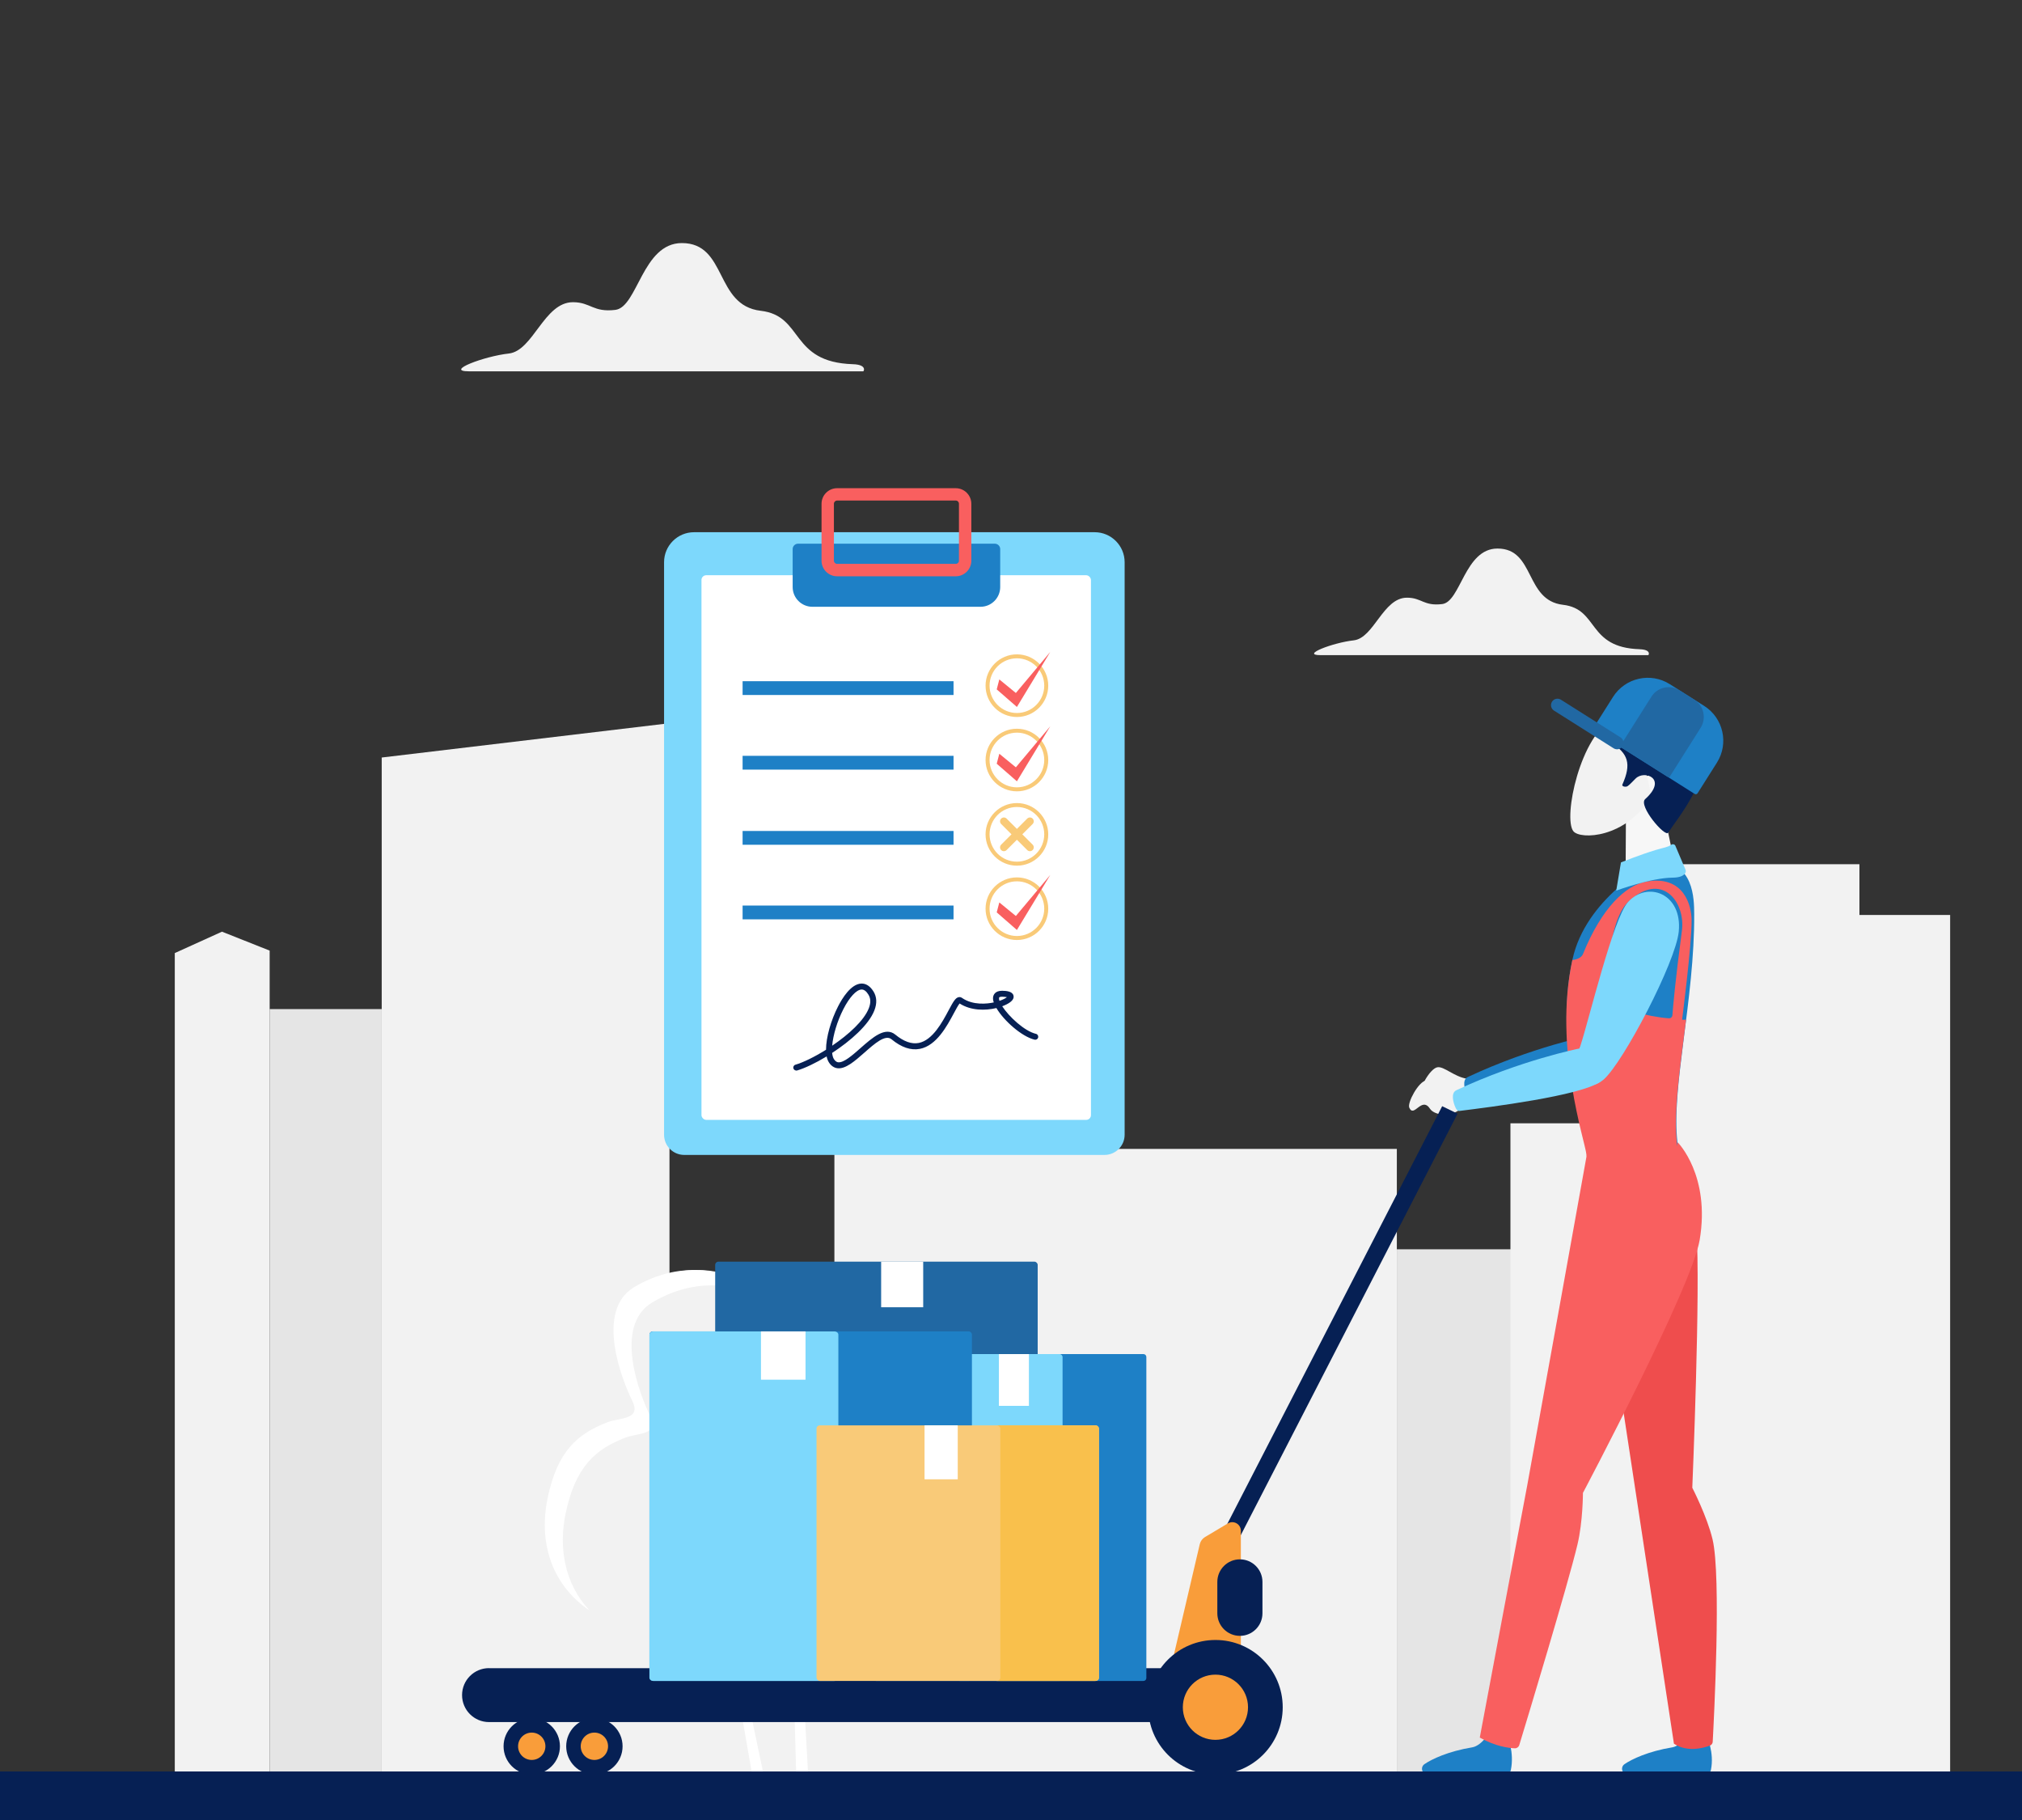 <svg xmlns="http://www.w3.org/2000/svg" id="Layer_1" viewBox="0 0 500 450"><rect x="0" y="0" width="500" height="450" fill="#333333" stroke="none"/><defs><style>      .cls-1 {        fill: #f9c04c;      }      .cls-2 {        fill: #2168a3;      }      .cls-3 {        fill: #f99d3a;      }      .cls-4 {        fill: #fff;      }      .cls-5 {        fill: #e5e5e5;      }      .cls-6 {        fill: #f2f2f2;      }      .cls-7 {        fill: #ef4d4d;      }      .cls-8 {        fill: #f9ca78;      }      .cls-9 {        fill: #7dd8fc;      }      .cls-10 {        fill: #f95f5f;      }      .cls-11 {        fill: #1e80c6;      }      .cls-12 {        fill: #f7f7f7;      }      .cls-13 {        fill: #062054;      }    </style></defs><polygon class="cls-6" points="408.11 213.68 459.8 213.68 459.8 226.23 482.23 226.23 482.23 443.28 408.11 443.28 408.11 213.68"></polygon><rect class="cls-6" x="151.01" y="323.95" width="122.6" height="120.12"></rect><rect class="cls-6" x="206.33" y="284.07" width="139.08" height="155.43"></rect><rect class="cls-5" x="345.41" y="308.89" width="28.46" height="136.95"></rect><rect class="cls-6" x="373.5" y="277.74" width="91.82" height="165.07"></rect><polygon class="cls-6" points="94.39 187.3 165.55 178.82 165.55 443.54 94.39 443.54 94.39 187.3"></polygon><polygon class="cls-6" points="43.22 235.65 54.89 230.36 66.68 235.04 66.68 438.75 43.22 439.5 43.22 235.65"></polygon><rect class="cls-5" x="66.68" y="249.5" width="27.71" height="193.7"></rect><path class="cls-6" d="M405.46,160.53c2.91.09,2.26,1.46,2.11,1.46h-81.02c-5.1,0,3.15-3.11,8.18-3.66,5.03-.55,7.25-10.55,13.18-10.55,3.68,0,4.11,2.13,8.71,1.58,4.59-.55,5.56-13.73,13.68-13.73,9.34,0,6.71,12.81,16.2,13.91,8.93,1.03,5.88,10.57,18.96,10.98Z"></path><g><path class="cls-6" d="M199.61,377.38s-12.89-10.46-21.17,0c-8.27,10.46-8.27,30.65-24.57,24.57-16.3-6.08-20.19-19.46-17.76-31.38,2.43-11.92,7.54-16.06,14.72-18.87,3.22-1.26,8.64-.59,6.2-5.45-2.43-4.87-9.24-22.14.49-27.98,9.73-5.84,19.95-5.11,27.01-1.22,7.06,3.89,9.24,10.22,15.08,8.52,5.84-1.7,13.87-16.06,23.6-9.24,9.73,6.81,2.43,23.84,2.43,23.84,0,0,10.46,9.97,9.73,23.84-.73,13.87-7.3,24.57-15.57,24.82-8.27.24-12.41-6.08-20.19-11.43Z"></path><g><path class="cls-4" d="M203.34,329.35c-4.08,1.19-6.38-1.54-9.8-4.62,1.57,1,3.21,1.45,5.34.83,5.84-1.7,13.87-16.06,23.6-9.24,1.15.81,2.06,1.76,2.78,2.81-8.98-4.2-16.42,8.62-21.91,10.22Z"></path><path class="cls-4" d="M135.38,370.57c2.43-11.92,7.54-16.06,14.72-18.87,3.22-1.26,8.64-.59,6.2-5.45-2.43-4.87-9.25-22.14.49-27.98,9.73-5.84,19.95-5.11,27.01-1.22,2.87,1.58,4.93,3.56,6.76,5.25-.71-.51-1.47-1-2.3-1.46-7.06-3.89-17.27-4.62-27.01,1.22-9.73,5.84-2.92,23.11-.49,27.98,2.43,4.87-2.99,4.19-6.2,5.45-7.17,2.82-12.28,6.95-14.72,18.87-1.68,8.21-.35,17.12,5.96,23.85-10.11-6.9-12.44-17.77-10.42-27.64Z"></path></g><g><path class="cls-4" d="M171.16,354.51l18,85.88s-2.92.73-2.92,0-15.08-85.88-15.08-85.88Z"></path><path class="cls-4" d="M199.86,439.18s-5.84-105.1-5.84-104.37,2.92,105.91,2.92,105.91l2.92-1.54Z"></path><path class="cls-4" d="M209.6,366.19c.24,1.46-11.46,41.83-11.46,41.83l-.37-6.65,11.83-35.18Z"></path></g></g><path class="cls-6" d="M210.92,90.05c3.5.11,2.71,1.76,2.54,1.76h-97.49c-6.14,0,3.79-3.74,9.84-4.4,6.05-.66,8.72-12.69,15.86-12.69,4.43,0,4.95,2.56,10.48,1.9,5.53-.66,6.68-16.52,16.46-16.52,11.24,0,8.08,15.41,19.49,16.74,10.74,1.24,7.08,12.72,22.82,13.21Z"></path><g><path class="cls-6" d="M362.68,266.71c-3.13-.52-5.61-3.09-7.22-2.83-1.9.31-4.7,5.52-4.16,6.74,1.18,2.64,3.04-2.95,5.16.31.79,1.21,3.91,2.16,6.77.53,2.86-1.63-.56-4.75-.56-4.75Z"></path><path class="cls-11" d="M393.37,255.98s-14.62,2.9-30.44,10.33c-1.45.68-.71,3.14-.27,4.14.24.54.5,1.05,1.08.97,7.52-.94,29.76-3.73,34.71-7.17,6.54-4.54-2.76-14.01-5.08-8.27Z"></path><path class="cls-11" d="M368.65,429.01c-.5-.05-.98.19-1.27.6-.81,1.15-2.14,2.23-3.31,2.42-5.96.98-10.07,2.94-11.83,4.16-1.12.78-.59,2.54.78,2.54h19.22c.64,0,1.24-.51,1.37-1.13.88-4.33-.8-8.21-.8-8.21l-4.16-.39Z"></path><path class="cls-11" d="M418.12,429.01c-.5-.05-.98.19-1.27.6-.81,1.15-2.14,2.23-3.31,2.42-5.96.98-10.07,2.94-11.83,4.16-1.12.78-.59,2.54.78,2.54h19.22c.64,0,1.24-.51,1.37-1.13.88-4.33-1.02-8.23-1.02-8.23l-3.94-.37Z"></path><path class="cls-7" d="M419.48,304.33c1.09,13.58-1.01,63.52-1.01,63.52,0,0,3.66,7.09,5.01,12.76,2.19,9.17.33,44.74.04,50.05-.02.43-.29.78-.69.94-1.55.59-5.59,1.74-8.9-.47l-19.38-127.48,18.36-21.16s5.72,11.25,6.57,21.84Z"></path><path class="cls-10" d="M420.29,306.61c-2,11.81-28.86,62.51-28.86,62.51,0,0,0,7.08-1.35,12.75-2.35,9.9-12.7,44.05-14.4,49.62-.15.48-.59.8-1.09.78-1.49-.05-4.77-.45-8.67-2.65,0,0,11.4-60.7,11.72-62.28.32-1.58,14.86-82.46,14.86-82.46l22.41-2.38s8.08,8.13,5.38,24.12Z"></path><path class="cls-11" d="M418.94,225.98c.13,21.06-5.76,43.27-4.13,56.55.31,2.55-9.1,6.27-15.72,6.25-4.36-.01-6.57-2.11-6.7-3.94-.21-2.83-8.23-26.07-3.54-47.65,3.23-14.84,19.06-23.65,20.57-23.77,9.49-.77,9.5,9.06,9.52,12.56Z"></path><path class="cls-10" d="M418.3,227.55c.03,6.14-2.35,24.58-2.35,24.58h.98c-1.51,12.03-3.17,23.01-2.22,30.87.31,2.56-9.11,6.34-15.74,6.33-4.36,0-6.57-2.11-6.7-3.96-.21-2.85-8.19-26.25-3.46-48,0,0,2.08-.14,2.63-1.49,4.63-11.42,10.54-16.99,15.67-17.9,9.39-1.67,11.18,6.05,11.19,9.57Z"></path><path class="cls-11" d="M415.9,230.13c-1.63,12.27-2.19,18.77-2.35,20.89-.03.45-.41.79-.86.76-4.83-.3-15.18-2.92-15.31-4.64-.21-2.83.12-19.25,5.19-24.09,8.23-7.85,14.29-.14,13.33,7.09Z"></path><polygon class="cls-12" points="412.51 205.88 414.3 214.47 401.98 217.02 402.1 193.08 414.32 190.15 412.51 205.88"></polygon><path class="cls-6" d="M408.36,196.98c-6.42,10.36-17.6,10.66-19.3,8.54-2.6-3.24,1.7-23.98,10.14-27.97,5.14-2.43,9.16,19.43,9.16,19.43Z"></path><path class="cls-9" d="M414.29,209.13l2.47,5.83c.14.28.14.61-.01.88-.38.69-1.4,1.15-3.09,1.16-5.41.03-14,3.21-14,3.21l1.17-6.98s4.73-1.9,8.57-3.06c2.12-.64,2.96-.66,3.89-1.31.35-.24.82-.11,1.01.27Z"></path><path class="cls-13" d="M409.54,171.78c7.87,1.64,9.81,5.88,11.3,12.43,2,8.82-5.53,17.37-8.33,21.67-.78,1.2-7.49-6.69-5.69-8.3,5.63-5.05-.14-7.28-2.36-5.09-.75.73-1.44,1.52-1.98,1.88-.49.32-1.51.08-1.3-.38,2.27-5.1,1.53-7.71-3.03-10.5-4.56-2.79,5.89-12.86,11.41-11.71Z"></path><g><path class="cls-6" d="M359.87,269.97c-3.13-.52-5.61-3.09-7.22-2.83-1.9.31-4.7,5.52-4.16,6.74,1.18,2.64,3.04-2.95,5.16.31.79,1.21,3.91,2.16,6.77.53,2.86-1.63-.55-4.75-.55-4.75Z"></path><g><path class="cls-9" d="M390.88,258.32c2.07-6.3,8.01-31.2,11.69-35.28,4.78-5.3,13.49-2.18,12.55,7.31-.75,7.57-13.74,32.39-18.58,36.57-5.46,4.45-7.54-2.85-5.66-8.6Z"></path><path class="cls-9" d="M390.56,259.24s-14.62,2.9-30.44,10.33c-1.45.68-.71,3.14-.27,4.14.24.54.5,1.05,1.08.97,7.52-.94,29.76-3.73,34.71-7.17,6.54-4.54-2.76-14.01-5.08-8.27Z"></path></g></g><path class="cls-11" d="M397.24,170.3h29.36c.29,0,.52.23.52.52v8.96c0,5.61-4.56,10.17-10.17,10.17h-10.06c-5.61,0-10.17-4.56-10.17-10.17v-8.96c0-.29.23-.52.52-.52Z" transform="translate(663.83 552.51) rotate(-147.7)"></path><path class="cls-2" d="M404.97,170.3h13.89c.14,0,.26.12.26.26v14.35c0,2.78-2.26,5.04-5.04,5.04h-4.32c-2.78,0-5.04-2.26-5.04-5.04v-14.35c0-.14.12-.26.26-.26Z" transform="translate(663.82 552.51) rotate(-147.7)"></path><path class="cls-2" d="M384.28,175.7l14.74,9.32c.75.47,1.73.25,2.2-.5h0c.47-.75.25-1.73-.5-2.2l-14.74-9.32c-.75-.47-1.73-.25-2.2.5h0c-.47.75-.25,1.73.5,2.2Z"></path></g><g><g><path class="cls-13" d="M124.52,431.77c0,3.85,3.12,6.97,6.97,6.97s6.97-3.12,6.97-6.97-3.12-6.97-6.97-6.97-6.97,3.12-6.97,6.97Z"></path><path class="cls-3" d="M128.11,431.77c0,1.87,1.51,3.38,3.38,3.38s3.38-1.51,3.38-3.38-1.51-3.38-3.38-3.38-3.38,1.51-3.38,3.38Z"></path></g><g><path class="cls-13" d="M140.01,431.77c0,3.85,3.12,6.97,6.97,6.97s6.97-3.12,6.97-6.97-3.12-6.97-6.97-6.97-6.97,3.12-6.97,6.97Z"></path><path class="cls-3" d="M143.6,431.77c0,1.87,1.51,3.38,3.38,3.38s3.38-1.51,3.38-3.38-1.51-3.38-3.38-3.38-3.38,1.51-3.38,3.38Z"></path></g><path class="cls-13" d="M120.93,412.46h169.65v13.33H120.93c-3.68,0-6.67-2.98-6.67-6.67s2.98-6.67,6.67-6.67Z"></path><polygon class="cls-13" points="298.21 387.04 302.02 388.9 360.43 275.36 356.62 273.51 298.21 387.04"></polygon><path class="cls-3" d="M290.57,422.87h13.49c1.54,0,2.78-1.25,2.78-2.78v-41.6c0-1.65-1.79-2.67-3.21-1.82l-5.66,3.37c-.65.39-1.11,1.02-1.29,1.76l-8.82,37.67c-.41,1.75.92,3.42,2.71,3.42Z"></path><g><circle class="cls-13" cx="300.56" cy="422.12" r="16.63"></circle><path class="cls-3" d="M292.49,422.12c0,4.45,3.61,8.06,8.06,8.06s8.06-3.61,8.06-8.06-3.61-8.06-8.06-8.06-8.06,3.61-8.06,8.06Z"></path></g><path class="cls-13" d="M306.6,404.47h0c3.08,0,5.58-2.5,5.58-5.58v-7.76c0-3.08-2.5-5.58-5.58-5.58h0c-3.08,0-5.58,2.5-5.58,5.58v7.76c0,3.08,2.5,5.58,5.58,5.58Z"></path></g><g><path class="cls-9" d="M171.64,131.59h99.04c4.1,0,7.42,3.33,7.42,7.42v141.56c0,2.75-2.23,4.99-4.99,4.99h-103.91c-2.75,0-4.99-2.23-4.99-4.99v-141.56c0-4.1,3.33-7.42,7.42-7.42Z"></path><rect class="cls-4" x="173.46" y="142.23" width="96.31" height="134.66" rx="1.17" ry="1.17"></rect><path class="cls-11" d="M197.35,134.43h48.65c.73,0,1.33.6,1.33,1.33v9.39c0,2.69-2.18,4.88-4.88,4.88h-41.56c-2.69,0-4.88-2.18-4.88-4.88v-9.39c0-.73.6-1.33,1.33-1.33Z"></path><path class="cls-10" d="M236.34,120.71h-29.34c-2.12,0-3.85,1.73-3.85,3.85v14.08c0,2.12,1.73,3.85,3.85,3.85h29.34c2.12,0,3.85-1.73,3.85-3.85v-14.08c0-2.12-1.73-3.85-3.85-3.85ZM237.13,138.63c0,.44-.36.79-.79.79h-29.34c-.44,0-.79-.36-.79-.79v-14.08c0-.44.36-.79.79-.79h29.34c.44,0,.79.36.79.79v14.08Z"></path><rect class="cls-11" x="183.63" y="168.43" width="52.16" height="3.41"></rect><rect class="cls-11" x="183.63" y="186.88" width="52.16" height="3.41"></rect><rect class="cls-11" x="183.63" y="205.46" width="52.16" height="3.41"></rect><rect class="cls-11" x="183.63" y="223.9" width="52.16" height="3.41"></rect><g><path class="cls-8" d="M251.46,177.28c-4.27,0-7.75-3.47-7.75-7.75s3.48-7.74,7.75-7.74,7.75,3.47,7.75,7.74-3.48,7.75-7.75,7.75ZM251.46,162.77c-3.73,0-6.76,3.03-6.76,6.76s3.03,6.76,6.76,6.76,6.76-3.03,6.76-6.76-3.03-6.76-6.76-6.76Z"></path><polygon class="cls-10" points="247.11 167.99 246.47 170.45 251.46 174.8 259.71 161.19 251.2 171.34 247.11 167.99"></polygon></g><g><path class="cls-8" d="M251.46,195.66c-4.27,0-7.75-3.47-7.75-7.74s3.48-7.74,7.75-7.74,7.75,3.47,7.75,7.74-3.48,7.74-7.75,7.74ZM251.46,181.15c-3.73,0-6.76,3.03-6.76,6.76s3.03,6.76,6.76,6.76,6.76-3.03,6.76-6.76-3.03-6.76-6.76-6.76Z"></path><polygon class="cls-10" points="247.11 186.37 246.47 188.83 251.46 193.18 259.71 179.57 251.2 189.72 247.11 186.37"></polygon></g><g><path class="cls-8" d="M251.46,232.42c-4.27,0-7.75-3.47-7.75-7.74s3.48-7.74,7.75-7.74,7.75,3.47,7.75,7.74-3.48,7.74-7.75,7.74ZM251.46,217.91c-3.73,0-6.76,3.03-6.76,6.76s3.03,6.76,6.76,6.76,6.76-3.03,6.76-6.76-3.03-6.76-6.76-6.76Z"></path><polygon class="cls-10" points="247.11 223.13 246.47 225.59 251.46 229.94 259.71 216.33 251.2 226.48 247.11 223.13"></polygon></g><g><path class="cls-8" d="M251.46,214.04c-4.27,0-7.75-3.47-7.75-7.74s3.48-7.74,7.75-7.74,7.75,3.47,7.75,7.74-3.48,7.74-7.75,7.74ZM251.46,199.53c-3.73,0-6.76,3.03-6.76,6.76s3.03,6.76,6.76,6.76,6.76-3.03,6.76-6.76-3.03-6.76-6.76-6.76Z"></path><path class="cls-8" d="M252.8,206.29l2.55-2.55c.37-.37.37-.97,0-1.34-.37-.37-.97-.37-1.34,0l-2.55,2.55-2.55-2.55c-.37-.37-.97-.37-1.34,0-.37.37-.37.97,0,1.34l2.55,2.55-2.55,2.55c-.37.37-.37.97,0,1.34.19.19.43.28.67.28s.48-.09.67-.28l2.55-2.55,2.55,2.55c.19.19.43.28.67.28s.48-.09.67-.28c.37-.37.37-.97,0-1.34l-2.55-2.55Z"></path></g><path class="cls-13" d="M196.9,264.69c-.32,0-.61-.21-.71-.53-.11-.39.11-.8.51-.91,1.9-.55,4.7-1.91,7.56-3.7,0-3.1,1.24-7.32,2.97-10.7,1.05-2.07,3.2-5.55,5.74-5.66.84-.03,1.99.29,3.03,1.96.82,1.34.9,2.91.22,4.66-1.39,3.61-5.9,7.56-10.45,10.53.07.66.22,1.19.46,1.56.4.6.78.72,1.03.75,1.37.17,3.56-1.77,5.5-3.48,3.02-2.66,6.14-5.41,8.63-3.36,2.09,1.72,4.05,2.41,5.81,2.06,3.42-.68,5.81-5.13,7.38-8.08,1.13-2.11,1.66-3.05,2.44-3.23.3-.07.61-.01.86.17,2.71,1.89,6.25,1.47,7.86,1.12-.16-.47-.22-.91-.17-1.28.06-.48.4-1.6,2.2-1.6.02,0,.04,0,.06,0,1.04.01,2.46.14,2.77,1.12.13.41.09,1.04-.83,1.72-.47.35-1.14.69-1.94.99,1.64,2.54,5.46,6.13,8.34,6.82.4.09.64.49.55.89-.09.39-.48.64-.89.55-3.17-.76-7.61-4.69-9.44-7.82-2.75.66-6.32.66-9.1-1.13-.34.4-.93,1.49-1.41,2.39-1.71,3.19-4.29,8.02-8.4,8.83-2.24.44-4.59-.36-7.03-2.37-1.54-1.26-4.17,1.07-6.72,3.32-2.39,2.11-4.67,4.1-6.67,3.84-.82-.11-1.52-.58-2.06-1.4-.27-.41-.47-.93-.59-1.52-2.76,1.67-5.42,2.93-7.31,3.48-.07.02-.14.03-.2.03ZM213.08,244.66h-.05c-1.26.05-2.98,1.91-4.48,4.85-1.55,3.03-2.55,6.47-2.77,9.04,4.04-2.73,7.87-6.19,9.07-9.28.51-1.32.47-2.41-.11-3.35-.51-.84-1.08-1.26-1.66-1.26ZM247.77,246.44c-.69,0-.72.21-.73.31-.02.19.02.44.11.71.92-.31,1.53-.66,1.84-.9-.22-.05-.58-.11-1.17-.12h-.05Z"></path></g><g><g><rect class="cls-2" x="176.85" y="311.95" width="79.75" height="86.42" rx=".79" ry=".79"></rect><rect class="cls-4" x="217.89" y="311.95" width="10.4" height="11.27"></rect></g><g><path class="cls-11" d="M237.31,334.8h45.44c.4,0,.72.32.72.72v79.38c0,.4-.32.72-.72.72h-45.44c-.4,0-.72-.32-.72-.72v-79.38c0-.4.32-.72.72-.72Z"></path><rect class="cls-9" x="215.88" y="334.8" width="46.87" height="80.81" rx=".72" ry=".72"></rect><rect class="cls-4" x="247.01" y="334.8" width="7.42" height="12.8"></rect></g><g><rect class="cls-11" x="160.59" y="329.19" width="79.75" height="86.42" rx=".79" ry=".79"></rect><path class="cls-9" d="M207.31,414.81v-84.81c0-.44-.44-.8-.98-.8h-44.76c-.54,0-.98.36-.98.8v84.81c0,.44.44.81.98.81h44.76c.54,0,.98-.36.98-.81Z"></path><rect class="cls-4" x="188.17" y="329.19" width="11.02" height="11.94"></rect></g><g><rect class="cls-8" x="201.91" y="352.42" width="69.84" height="63.19" rx=".79" ry=".79"></rect><path class="cls-1" d="M270.77,352.42h-24.39c.54,0,.98.36.98.81v61.58c0,.44-.44.81-.98.81h24.39c.54,0,.98-.36.98-.81v-61.58c0-.44-.44-.81-.98-.81Z"></path><rect class="cls-4" x="228.62" y="352.42" width="8.21" height="13.34"></rect></g></g><rect class="cls-13" y="438" width="500" height="12"></rect></svg>